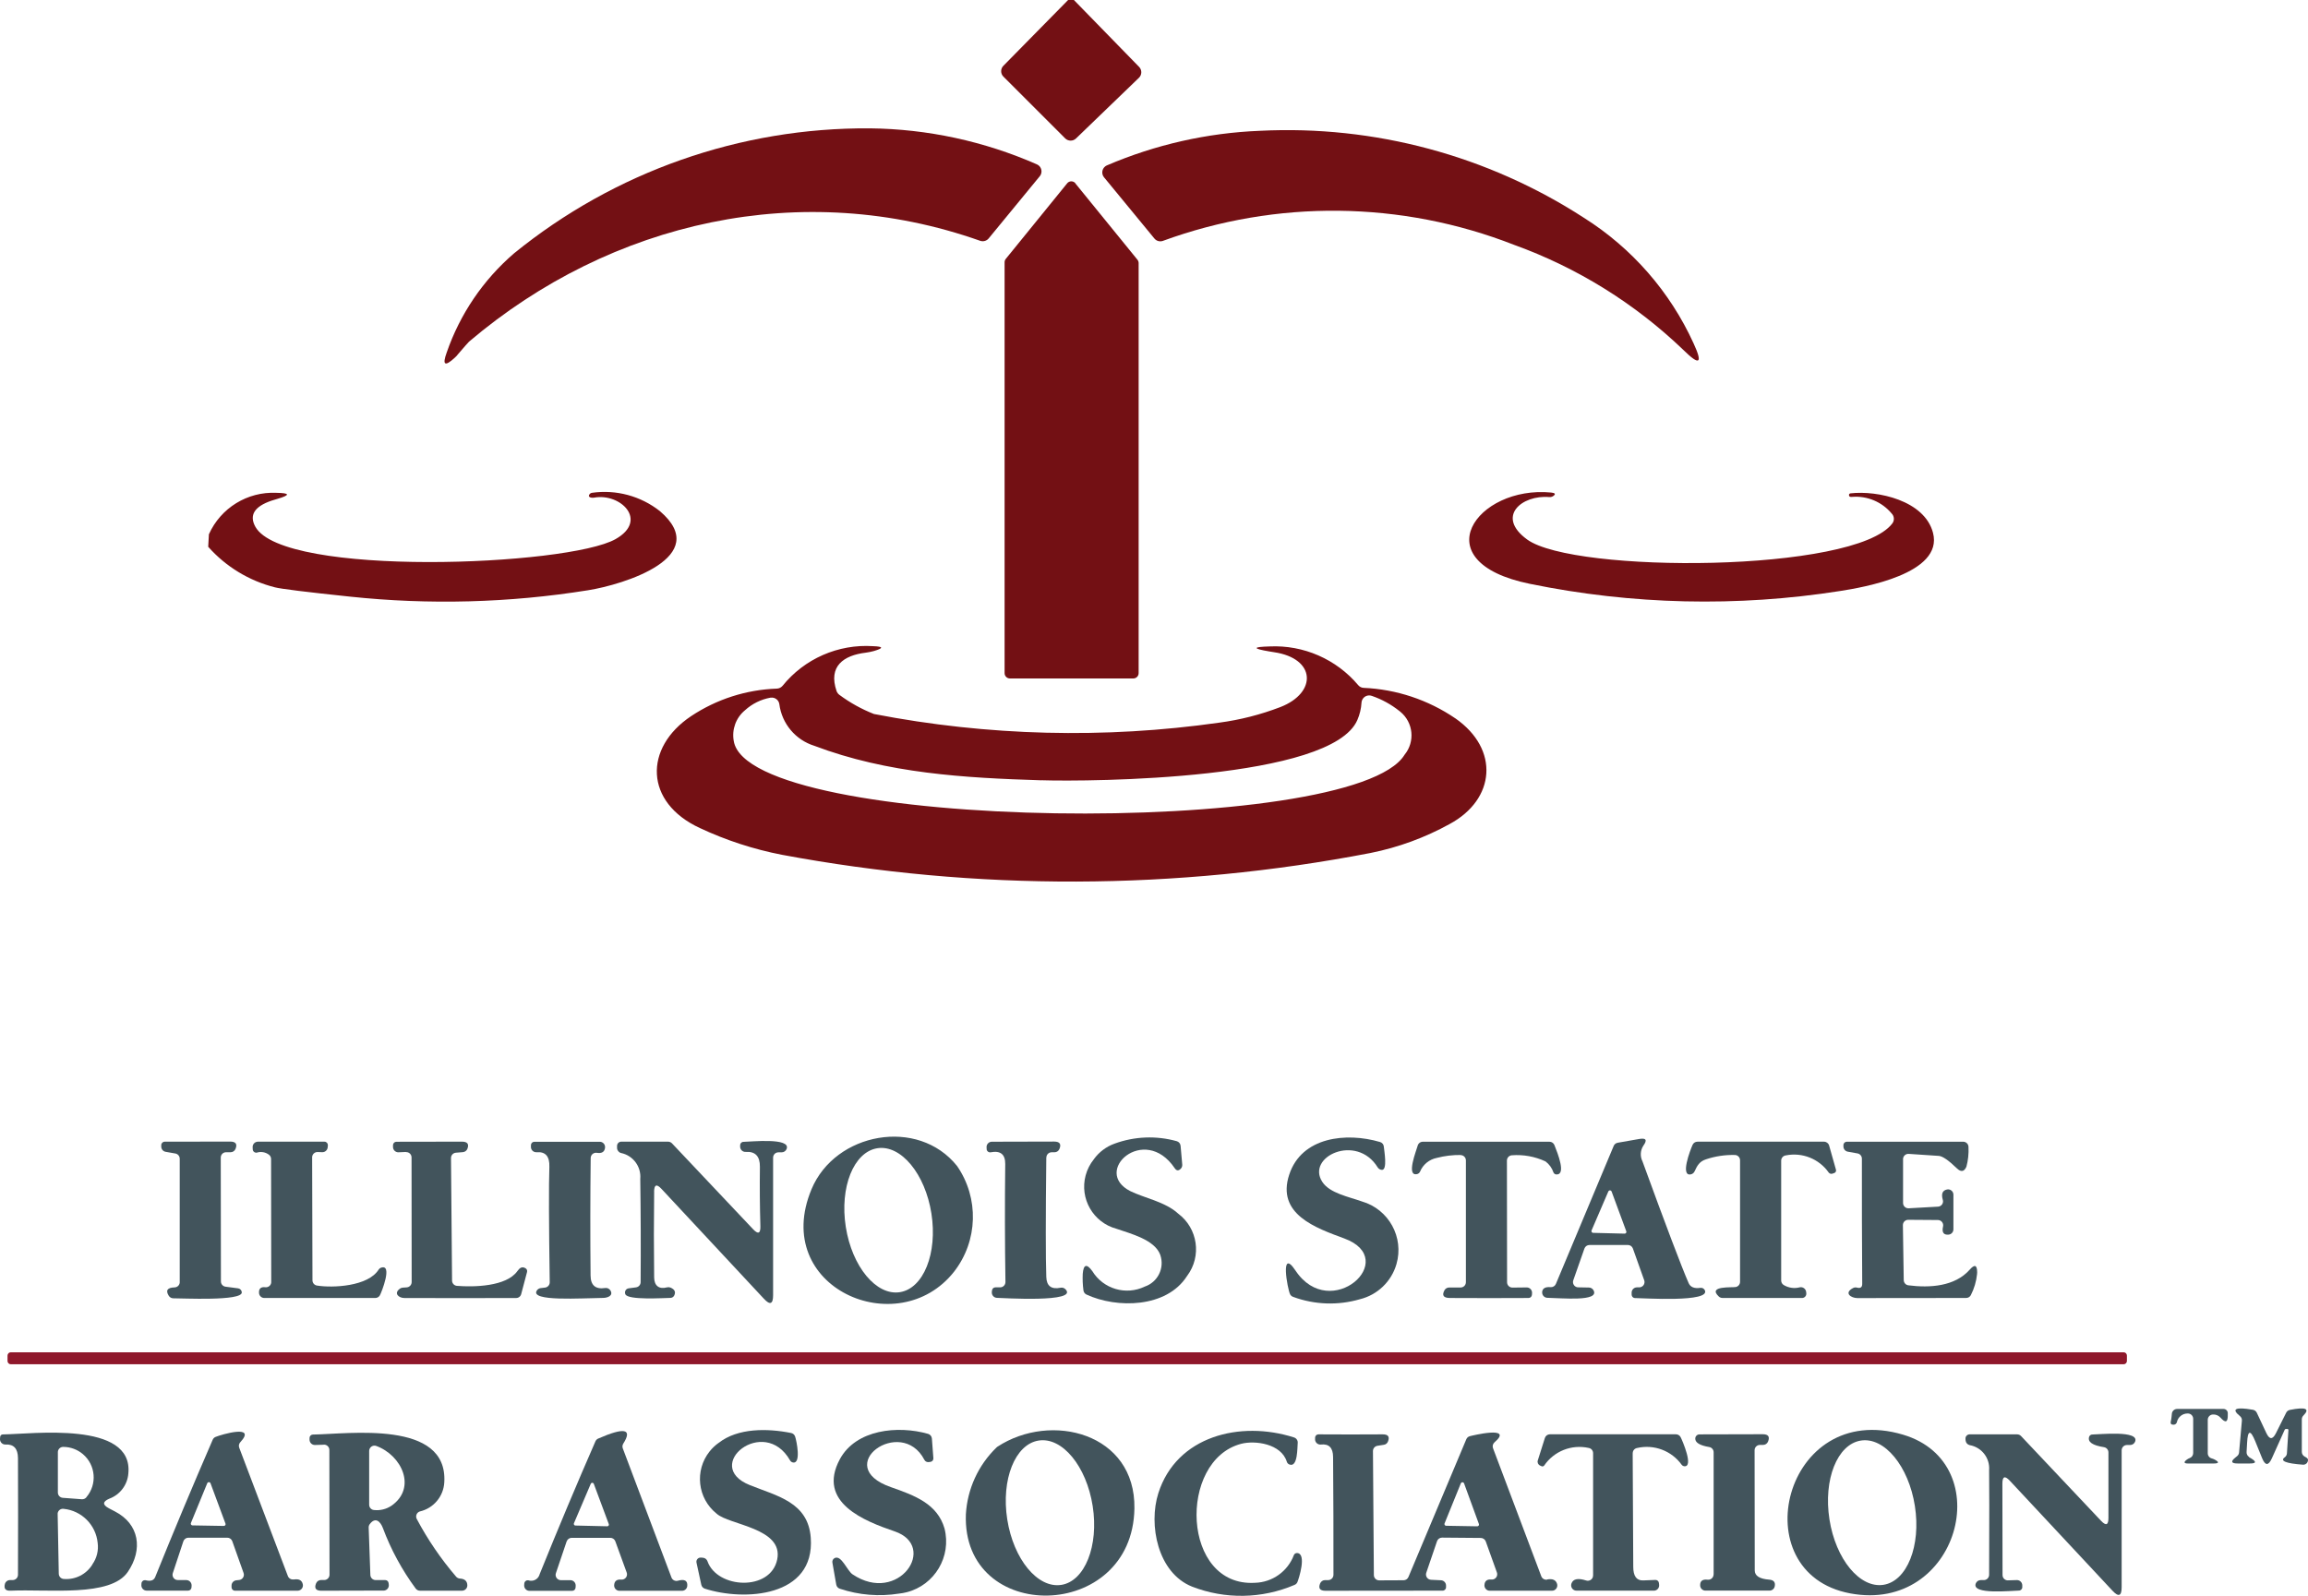 <?xml version="1.0" encoding="UTF-8"?>
<svg id="Layer_1" xmlns="http://www.w3.org/2000/svg" width="206.825" height="143.023" version="1.1" viewBox="0 0 206.825 143.023">
  <!-- Generator: Adobe Illustrator 29.3.1, SVG Export Plug-In . SVG Version: 2.1.0 Build 151)  -->
  <g id="Group_610">
    <path id="Path_2936" d="M95.718,0h.516l5.848,5.999c.263.273.256.707-.017.971h0l-5.642,5.44c-.271.261-.701.257-.969-.007l-5.538-5.538c-.266-.268-.266-.701,0-.969l5.801-5.897Z" fill="#731014"/>
    <path id="Path_2937" d="M40.997,31.808c-.079.093-.164.18-.254.261-.884.811-1.122.652-.713-.475,1.19-3.446,3.274-6.515,6.039-8.892,9.006-7.32,20.277-11.28,31.883-11.2,5.156.056,10.247,1.154,14.967,3.229.346.151.506.553.357.9-.026.06-.06.115-.102.165l-4.577,5.572c-.184.223-.488.308-.762.213-15.948-5.634-33.051-1.783-45.798,9.033-.051.041-.399.437-1.045,1.189" fill="#731014"/>
    <path id="Path_2938" d="M135.689,21.947c-10.1-3.954-21.297-4.081-31.485-.357-.272.095-.574.01-.756-.213l-4.517-5.49c-.24-.294-.195-.727.099-.966.049-.04.104-.073.162-.099,4.341-1.862,8.988-2.912,13.708-3.099,10.255-.516,20.413,2.21,29.031,7.792,4.305,2.713,7.723,6.626,9.833,11.256.842,1.823.547,2.029-.887.618-4.344-4.177-9.518-7.394-15.185-9.441" fill="#731014"/>
    <path id="Path_2939" d="M96.359,16.429l5.566,6.844c.071.085.11.191.111.302v36.756c0,.263-.213.475-.475.475h-11.062c-.263,0-.475-.213-.475-.475V23.5c0-.11.04-.217.111-.302l5.497-6.768c.165-.204.464-.237.669-.072.003.002.005.004.008.006.024.02.046.041.065.065" fill="#731014"/>
    <path id="Path_2940" d="M18.658,49.006l.062-1.12c1.058-2.362,3.454-3.836,6.039-3.717,1.25.018,1.276.201.076.549-.17.051-.334.101-.494.151-1.54.522-2.027,1.299-1.463,2.33,2.488,4.556,28.001,3.538,32.281,1.12,2.982-1.683.433-4.151-1.917-3.718-.22.042-.645-.027-.392-.33.049-.058.118-.095.193-.103,2.171-.31,4.374.283,6.095,1.643,4.789,4.102-3.264,6.59-6.446,7.091-7.051,1.131-14.221,1.322-21.322.571-3.926-.412-6.169-.689-6.727-.832-2.315-.583-4.4-1.849-5.985-3.635" fill="#731014"/>
    <path id="Path_2941" d="M165.806,44.218c2.446-.282,6.656.632,7.414,3.532.969,3.685-6.322,4.906-8.307,5.216-9.235,1.454-18.655,1.237-27.813-.639-9.702-1.972-4.754-8.836,1.902-8.183.353.036.424.135.213.295-.109.084-.247.123-.384.111-2.433-.213-4.824,1.732-1.979,3.803,4.178,3.044,29.358,2.996,32.721-1.436.208-.273.182-.658-.062-.9-.866-1.035-2.179-1.588-3.525-1.485-.197.027-.295-.027-.295-.165-.004-.072.048-.135.119-.144" fill="#731014"/>
    <path id="Path_2942" d="M130.419,64.382c3.985,2.777,3.58,7.262-.509,9.468-2.217,1.224-4.608,2.1-7.091,2.597-17.413,3.362-35.303,3.418-52.736.165-2.543-.493-5.015-1.298-7.36-2.397-4.975-2.295-5.044-7.195-.79-10.033,2.285-1.519,4.947-2.373,7.689-2.466.19-.009.369-.095.494-.238,1.966-2.439,4.996-3.769,8.122-3.566.939.032.958.178.056.44-.237.064-.478.112-.721.144-1.972.238-3.373,1.21-2.604,3.447.054.142.15.265.276.351.945.698,1.978,1.269,3.071,1.697,10.199,1.976,20.656,2.238,30.941.776,1.874-.249,3.711-.718,5.476-1.395,3.311-1.285,3.202-4.369-.571-4.92l-.426-.069c-1.512-.256-1.5-.405.034-.447,3.045-.143,5.982,1.142,7.945,3.474.119.142.291.228.475.238,2.943.127,5.792,1.074,8.225,2.734M93.317,69.934c-6.878-.213-13.788-.612-20.339-3.09-1.688-.524-2.915-1.985-3.14-3.738-.053-.372-.398-.63-.769-.577h0s-.033,0-.033,0c-.849.154-1.637.545-2.274,1.127-.809.666-1.195,1.717-1.01,2.748,1.292,8.142,55.547,8.747,60.118,1.236.957-1.172.783-2.898-.389-3.855-.026-.021-.052-.041-.078-.061-.738-.59-1.573-1.048-2.466-1.354-.356-.133-.753.047-.886.403-.024.065-.039.133-.043.202-.032.536-.157,1.061-.371,1.553-2.308,5.374-23.925,5.539-28.317,5.401" fill="#731014"/>
    <path id="Path_2943" d="M72.722,106.582c2.126-5.09,9.543-6.467,13.044-2.08,1.986,2.876,1.878,6.708-.266,9.468-5.028,6.391-16.462,1.433-12.777-7.388M80.64,115.81c2.119-.332,3.385-3.489,2.826-7.051s-2.734-6.181-4.847-5.849-3.385,3.489-2.826,7.051,2.734,6.181,4.847,5.849" fill="#42545c"/>
    <path id="Path_2944" d="M98.029,103.886c.462-.637,1.106-1.121,1.847-1.387,1.788-.657,3.738-.734,5.573-.222.192.053.33.22.347.418l.147,1.671c.014.133-.029.266-.119.366-.206.222-.391.211-.555-.033-2.716-4.026-7.474.295-3.965,2.061,1.164.584,3.139.951,4.279,2.013,1.76,1.317,2.119,3.812.802,5.572-.008.01-.016.021-.023.031-1.828,2.853-6.277,2.906-9.002,1.647-.151-.071-.253-.215-.271-.38-.065-.491-.085-.986-.062-1.481.07-.849.356-.928.859-.238.978,1.598,3.007,2.197,4.696,1.386,1.165-.392,1.791-1.653,1.4-2.818-.006-.017-.011-.033-.017-.05-.509-1.334-2.615-1.866-3.922-2.317-2.082-.561-3.316-2.703-2.755-4.786.143-.53.395-1.023.741-1.449" fill="#42545c"/>
    <path id="Path_2945" d="M115.532,105.272c1.111-3.385,5.111-3.813,8.138-2.92.189.054.324.221.338.417.024.323.357,2.128-.185,2.08-.151-.012-.287-.095-.366-.223-1.895-3.077-6.443-.951-4.958,1.307.664,1.011,2.377,1.329,3.547,1.747,2.406.699,3.791,3.216,3.092,5.622-.451,1.554-1.697,2.751-3.268,3.139-1.967.575-4.066.502-5.988-.209-.119-.04-.218-.125-.276-.238-.227-.455-.926-4.235.485-2.122,3.139,4.714,9.477-.997,4.368-2.878-2.545-.94-6.101-2.17-4.928-5.722" fill="#42545c"/>
    <path id="Path_2946" d="M145.882,111.582h-3.447c-.203-.001-.385.127-.452.319l-.997,2.844c-.087.246.041.516.286.605.048.017.099.026.15.026l.973.019c.175.004.333.104.412.26.522,1.021-2.844.683-4.146.66-.262-.006-.47-.223-.465-.485-.001-.017-.001-.035,0-.052.04-.317.292-.456.755-.418.204.016.396-.1.475-.289l5.18-12.368c.062-.15.197-.257.357-.285l1.933-.338c.611-.108.736.09.374.594-.281.424-.312.966-.081,1.419,2.109,5.784,3.487,9.42,4.135,10.906.159.361.508.502,1.05.423.154-.022.306.051.384.185.675,1.159-5.635.726-6.239.731-.168,0-.304-.136-.304-.304h0v-.181c0-.263.213-.475.475-.475h.204c.263,0,.475-.213.475-.475,0-.053-.009-.105-.026-.155l-1.016-2.853c-.068-.188-.247-.314-.447-.314M142.625,110.275c-.034.079.003.171.082.206.018.007.037.011.056.012l2.825.071c.087,0,.157-.071.156-.157,0-.018-.003-.035-.009-.052l-1.316-3.566c-.03-.081-.12-.123-.201-.094-.043.016-.078.05-.094.094l-1.5,3.486Z" fill="#42545c"/>
    <path id="Path_2947" d="M16.106,114.901v-11.044c.003-.234-.163-.435-.393-.475l-.869-.152c-.22-.038-.383-.224-.393-.447v-.141c-.007-.169.125-.312.294-.319,0,0,0,0,0,0h.01l5.874-.01c.497,0,.655.22.475.66-.074.179-.248.296-.442.295h-.404c-.263,0-.475.213-.475.475l.014,11.101c-.002.242.178.446.418.475l1.121.147c.182.024.321.173.333.357.052.812-5.365.528-6.134.536-.166.002-.321-.083-.409-.223-.304-.484-.13-.736.522-.755.257-.008.461-.218.461-.475" fill="#42545c"/>
    <path id="Path_2948" d="M24.306,114.896l-.014-11.025c0-.147-.069-.286-.185-.376-.307-.235-.708-.308-1.078-.195-.165.04-.332-.061-.372-.227,0,0,0,0,0-.002-.004-.018-.007-.037-.008-.056l-.01-.2c-.01-.262.194-.482.455-.493h5.985c.168.001.303.139.302.307h0v.036l-.019.181c-.03.247-.245.429-.493.418l-.399-.014c-.262-.013-.485.189-.498.45v.025l.029,11.016c-.003.236.167.438.399.475,1.392.228,4.592.09,5.536-1.438.045-.073.114-.128.195-.157,1.097-.399.048,2.231-.09,2.473-.085.147-.242.238-.412.238h-9.943c-.25,0-.458-.193-.475-.442-.029-.396.161-.57.569-.522.259.029.493-.156.524-.415v-.055" fill="#42545c"/>
    <path id="Path_2949" d="M36.381,103.244l-.669.029c-.262.01-.482-.194-.493-.455v-.185c0-.168.136-.304.304-.304l5.874-.01c.487,0,.651.212.49.636-.065.171-.222.289-.404.304l-.632.052c-.247.02-.437.227-.436.475l.095,10.992c.005.244.194.445.437.465,1.49.119,4.425.076,5.418-1.324.2-.28.414-.447.731-.252.116.069.17.208.133.338l-.522,1.971c-.051.21-.239.357-.455.357-3.349.01-6.687.01-10.014,0-.503,0-.988-.417-.399-.84.072-.053.158-.084.247-.09l.357-.024c.251-.015.447-.224.447-.475l-.01-11.173c0-.263-.213-.475-.475-.475h-.024" fill="#42545c"/>
    <path id="Path_2950" d="M52.933,103.776c-.041,3.51-.044,7.024-.01,10.54.006.88.442,1.254,1.307,1.121.189-.028.376.06.475.223.281.475-.276.66-.655.664-1.942.019-6.605.346-5.943-.664.076-.117.199-.196.338-.214l.404-.048c.238-.031.416-.235.414-.475-.079-5.299-.09-8.746-.033-10.341.035-.94-.345-1.378-1.14-1.315-.259.021-.487-.171-.511-.43v-.204c0-.168.136-.304.304-.304h5.863c.259,0,.471.208.475.467v.05c-.038.389-.284.548-.737.475-.259-.041-.503.135-.544.395-.004.022-.005.044-.006.067" fill="#42545c"/>
    <path id="Path_2951" d="M58.62,106.802c-.032,2.561-.032,5.125,0,7.693.01.736.433,1.078,1.159.883.099-.025.204-.018.3.019.38.158.494.394.342.707-.062.131-.193.215-.338.219-.66.01-3.803.214-4.041-.322-.088-.19-.005-.415.184-.504.035-.016.072-.027.111-.032l.66-.086c.238-.032.415-.236.412-.475.022-3.09.011-6.172-.033-9.245.099-1.1-.642-2.099-1.723-2.322-.208-.054-.354-.24-.357-.455v-.181c0-.209.169-.38.378-.38h4.195c.13,0,.255.054.346.147l7.269,7.696c.456.484.675.394.656-.27-.051-1.754-.065-3.528-.043-5.322.01-.943-.413-1.387-1.268-1.334-.261.016-.486-.183-.503-.445h0v-.138c-.009-.166.118-.309.284-.319h.014c.594,0,4.297-.409,3.864.645-.074.179-.248.296-.442.295h-.291c-.263,0-.475.213-.475.475v12.33c0,.803-.274.911-.821.322l-9.188-9.857c-.43-.462-.649-.376-.655.257" fill="#42545c"/>
    <path id="Path_2952" d="M93.761,103.742c-.06,5.435-.06,9.001,0,10.697.025.817.451,1.141,1.278.973.152-.032.31.013.423.119,1.302,1.254-5.763.788-6.115.788-.263-.004-.472-.22-.468-.482,0-.001,0-.002,0-.004,0-.015,0-.031,0-.046l.019-.138c.016-.154.145-.271.3-.271h.427c.263,0,.475-.213.475-.475v-.006c-.054-3.526-.06-7.048-.019-10.564.01-.876-.426-1.229-1.307-1.059-.166.031-.325-.078-.356-.244,0,0,0-.001,0-.002-.001-.013-.001-.025,0-.038l-.01-.166c-.013-.262.19-.485.452-.498.001,0,.002,0,.003,0h.019c1.861,0,3.72-.005,5.579-.014.503,0,.662.223.475.669-.074.176-.247.29-.437.29h-.257c-.263,0-.475.213-.475.475" fill="#42545c"/>
    <path id="Path_2953" d="M130.901,103.515c-.724-.008-1.446.079-2.147.261-.674.133-1.237.594-1.5,1.229-.048.108-.142.189-.257.219-1.035.252-.052-2.16.043-2.54.054-.21.244-.357.461-.357h11.353c.196,0,.371.121.442.303.3.756,1.064,2.659.181,2.63-.115-.002-.219-.071-.266-.176-.131-.396-.38-.742-.713-.992-.944-.44-1.985-.63-3.024-.55-.247.02-.437.227-.436.475l.014,10.906c0,.263.213.475.475.476.003,0,.006,0,.01,0l1.278-.014c.263,0,.475.213.475.475v.024l-.01.157c-.008.162-.141.29-.303.29-2.345.013-4.691.013-7.036,0-.589,0-.754-.234-.494-.702.085-.148.243-.238.414-.238h1.026c.263,0,.475-.213.475-.475v-10.916c0-.259-.207-.47-.466-.475" fill="#42545c"/>
    <path id="Path_2954" d="M155.476,103.515c-.884-.023-1.765.109-2.603.39-.588.195-.779.56-1.021,1.082-.062.132-.18.228-.322.261-.982.223-.071-2.156.147-2.645.077-.17.246-.28.433-.28h11.347c.212,0,.399.142.456.346l.612,2.166c.038.123-.03.254-.152.295l-.162.057c-.124.044-.263.002-.341-.105-.866-1.227-2.374-1.827-3.846-1.53-.236.033-.411.237-.409.475v10.745c.003.167.093.32.238.403.43.255.943.327,1.426.2.257-.056.51.107.565.364,0,0,0,.001,0,.002.004.016.006.032.008.048l.014.119c.023.208-.127.396-.335.42-.015.001-.03.001-.045,0h-7.132c-.122,0-.239-.045-.328-.128-1.054-.992,1.224-.783,1.533-.855.215-.049.369-.239.371-.46v-10.897c0-.259-.207-.47-.466-.475" fill="#42545c"/>
    <path id="Path_2955" d="M170.538,103.895v3.922c0,.263.213.475.475.475h.03l2.63-.147c.262-.016.461-.241.446-.503-.003-.035-.009-.071-.019-.105-.158-.538-.032-.848.38-.931.257-.052.507.114.56.371.006.031.01.063.01.095v3.106c0,.248-.189.455-.436.475-.449.038-.614-.206-.493-.731.057-.255-.102-.508-.357-.567-.034-.007-.068-.011-.102-.012l-2.664-.019c-.263,0-.475.213-.475.475v.01l.076,4.92c.003.236.178.435.412.466,1.918.246,4.17.109,5.503-1.406.44-.5.661-.418.664.247,0,.052-.003.105-.01.157-.068.659-.257,1.3-.56,1.89-.083.152-.243.247-.417.247l-9.746.01c-.56,0-1.249-.45-.385-.902.105-.055.227-.069.342-.038.342.09.485-.038.475-.376-.025-3.724-.035-7.448-.029-11.173.004-.232-.16-.433-.389-.475l-.874-.157c-.218-.04-.38-.225-.39-.447v-.128c-.008-.168.121-.31.289-.319h10.442c.263,0,.475.213.475.475h0c.03.593-.032,1.188-.185,1.761-.199.46-.484.51-.855.152-.746-.722-1.286-1.094-1.619-1.116l-2.697-.181c-.262-.018-.489.179-.508.441v.034" fill="#42545c"/>
    <path id="Path_2956" d="M.969,121.197h189.335c.162,0,.294.131.294.294h0v.486c0,.162-.13.294-.292.295H.969c-.163,0-.295-.132-.295-.295h0v-.485c0-.162.13-.294.292-.295h.002" fill="#8f182b"/>
    <path id="Path_2957" d="M194.597,126.984c.003-.107.014-.213.033-.319.041-.225.237-.389.466-.39h4.16c.197,0,.362.151.38.347v.166c.019.693-.201.781-.66.261-.171-.193-.422-.295-.679-.276-.255.011-.455.221-.455.475v3c0,.217.146.407.357.461.082.022.162.052.238.09.459.244.427.366-.095.366h-2.258c-.384,0-.423-.116-.119-.347.076-.059.161-.105.252-.138.19-.066.318-.246.319-.447v-3.077c0-.263-.213-.475-.475-.475h-.01c-.474-.01-.887.323-.978.788-.037.126-.15.214-.28.219-.212.006-.303-.078-.271-.252.034-.15.06-.302.076-.455" fill="#42545c"/>
    <path id="Path_2958" d="M201.537,130.594l.204.119c.484.301.441.451-.128.45h-1.097c-.573,0-.638-.179-.195-.536l.157-.128c.1-.081.162-.2.171-.328l.252-2.844c.015-.156-.049-.309-.171-.408-.8-.649-.417-.839,1.149-.571.156.024.289.124.357.266l.859,1.828c.278.589.563.592.855.01l.916-1.833c.065-.133.188-.228.333-.257,1.422-.282,1.825-.113,1.21.508-.088.088-.137.207-.138.332v2.92c0,.178.099.341.257.423.187.095.285.182.295.261.024.232-.144.44-.377.465-.025.002-.05.002-.075,0-1.538-.114-2.081-.336-1.628-.664.115-.084.187-.215.195-.357l.133-2.075c.006-.052-.032-.099-.084-.105h-.143c-.049,0-.092.031-.109.076l-1.148,2.554c-.304.678-.595.673-.874-.014l-.613-1.511c-.43-1.054-.674-1.014-.731.119l-.048.85c-.008.173.077.338.223.431" fill="#42545c"/>
    <path id="Path_2959" d="M64.394,129.324c1.728-1.363,4.406-1.315,6.5-.893.166.033.302.153.357.314.128.37.574,2.511-.214,2.322-.101-.025-.187-.09-.238-.181-2.327-4.092-7.934.475-3.613,2.212,2.459.988,5.237,1.533,5.468,4.725.389,5.349-6.002,5.693-9.497,4.558-.161-.054-.28-.19-.314-.357l-.428-1.971c-.046-.202.081-.402.283-.448h.001c.039-.01.079-.012.119-.009l.171.014c.186.014.347.137.408.314.869,2.473,5.655,2.716,6.248-.152.594-2.84-4.325-3.09-5.432-4.116-1.712-1.37-1.989-3.868-.619-5.58.231-.289.502-.545.804-.759" fill="#42545c"/>
    <path id="Path_2960" d="M76.402,141.101c4.111,2.754,7.687-2.511,3.775-3.851-2.678-.916-7.013-2.578-4.915-6.472,1.444-2.668,5.189-3.044,7.905-2.27.19.055.326.221.342.418l.133,1.771c.011.161-.105.302-.265.323l-.157.019c-.159.019-.312-.062-.385-.204-2.071-3.994-8.409.565-2.996,2.45,2.139.75,4.16,1.492,4.801,3.704.641,2.514-.877,5.073-3.391,5.714-.226.058-.456.098-.688.122-1.776.284-3.593.134-5.299-.436-.167-.053-.291-.194-.323-.366l-.346-1.975c-.031-.166.052-.333.203-.409.603-.3,1.116,1.135,1.605,1.462" fill="#42545c"/>
    <path id="Path_2961" d="M89.293,129.734c.025-.028.054-.052.086-.071,4.815-3.158,12.387-1.224,12.279,5.532-.166,10.222-15.479,10.423-15.103.513.133-2.264,1.11-4.395,2.74-5.973M95.103,142.045c2.113-.332,3.374-3.496,2.815-7.069s-2.727-6.2-4.841-5.869h0c-2.113.33-3.374,3.496-2.815,7.067.56,3.572,2.727,6.201,4.841,5.869" fill="#42545c"/>
    <path id="Path_2962" d="M103.803,133.822c1.633-5.118,7.331-6.537,12.159-4.992.221.07.359.288.328.517-.043.314.033,2.226-.755,1.902-.104-.043-.184-.13-.219-.238-.494-1.619-2.844-1.942-4.103-1.609-5.67,1.5-5.332,12.858,1.254,12.454,1.557-.044,2.932-1.025,3.48-2.483.048-.114.161-.188.285-.184.902.029.138,2.359.033,2.602-.049.119-.146.212-.266.257-2.921,1.246-6.213,1.301-9.174.152-3.09-1.235-3.922-5.546-3.025-8.371" fill="#42545c"/>
    <path id="Path_2963" d="M165.794,142.805c-9.738-1.833-5.93-17.416,4.754-14.22,8.603,2.569,4.971,16.046-4.754,14.22M168.781,142.038c2.114-.332,3.374-3.493,2.816-7.064s-2.727-6.196-4.84-5.865-3.374,3.493-2.816,7.064,2.727,6.196,4.841,5.864h-.001Z" fill="#42545c"/>
    <path id="Path_2964" d="M26.318,141.562c.465-.079.737.063.817.427.055.256-.108.509-.364.565-.033.007-.067.011-.101.011h-5.617c-.168,0-.304-.136-.304-.304v-.152c-.002-.241.178-.446.417-.475l.271-.029c.26-.032.445-.269.414-.529-.004-.035-.013-.07-.025-.103l-1.011-2.844c-.068-.188-.247-.314-.447-.314h-3.487c-.206,0-.388.133-.452.328l-.945,2.853c-.078.248.057.513.304.594.048.016.097.024.147.024h.76c.263,0,.475.213.475.475v.019l-.01.162c-.008.162-.142.29-.304.29h-3.713c-.263,0-.475-.213-.475-.475v-.019l.01-.157c.009-.168.154-.297.322-.288.018,0,.035.004.052.008.45.114.737.016.859-.295,1.664-4.12,3.381-8.221,5.151-12.302.048-.112.139-.201.252-.247.512-.214,3.737-1.167,2.218.475-.122.132-.158.322-.095.49l4.359,11.5c.079.213.297.341.522.304M17.11,136.494c-.034.079.003.171.082.206.019.008.04.012.061.012l2.802.048c.086.001.158-.067.16-.153,0-.019-.003-.038-.01-.056l-1.34-3.613c-.03-.081-.12-.123-.201-.094-.043.016-.078.05-.094.094l-1.461,3.557Z" fill="#42545c"/>
    <path id="Path_2965" d="M50.781,138.138l-.964,2.853c-.086.248.045.519.294.605.05.018.104.026.157.026h.845c.263,0,.475.213.475.475v.025l-.01.166c-.008.162-.141.29-.303.29h-3.828c-.263,0-.475-.213-.475-.475v-.019l.01-.162c.008-.168.15-.297.317-.29h.044c.405.144.85-.068.994-.473.009-.024.016-.049.022-.074,1.664-4.12,3.332-8.093,5.004-11.918.05-.107.138-.192.247-.238,2.342-1.026,3.09-.874,2.242.455-.078.127-.094.283-.043.423l4.363,11.576c.087.229.334.354.571.289.601-.168.883-.013.845.466-.02.247-.227.437-.475.436h-5.603c-.263,0-.475-.213-.475-.475v-.024c.019-.373.231-.541.636-.504.262.023.492-.17.515-.432.006-.069-.003-.139-.027-.204l-1.021-2.801c-.07-.185-.247-.308-.446-.308h-3.46c-.204,0-.385.129-.45.322M51.432,136.52c-.031.075.004.161.078.193.017.007.036.011.055.012l2.853.067c.081,0,.147-.064.147-.145,0,0,0-.002,0-.002,0-.018-.003-.036-.01-.052l-1.344-3.609c-.032-.075-.119-.11-.193-.078-.035.015-.063.043-.078.078l-1.508,3.537Z" fill="#42545c"/>
    <path id="Path_2966" d="M138.65,141.556c.484-.085.779.048.883.399.076.251-.066.517-.317.593-.002,0-.003,0-.005.001-.043.013-.088.019-.133.019h-5.579c-.263,0-.475-.213-.475-.475v-.025c.019-.373.228-.541.628-.504.262.023.492-.17.515-.432.006-.069-.003-.139-.027-.204l-.997-2.778c-.07-.186-.247-.31-.446-.313l-3.472-.029c-.204,0-.385.13-.45.323l-.964,2.83c-.083.248.049.517.297.601.042.015.085.023.13.025l.893.043c.246.012.442.209.452.455v.157c.008.168-.121.31-.289.319h-.014l-10.504.01c-.497,0-.655-.22-.475-.66.074-.179.248-.296.442-.295h.276c.263,0,.475-.213.475-.475.006-3.526-.006-7.048-.033-10.564-.006-.82-.368-1.191-1.088-1.111-.259.029-.493-.156-.524-.415-.002-.025-.002-.05,0-.075v-.133c.005-.164.141-.293.304-.29,1.922.013,3.835.013,5.74,0,.5-.006.662.209.485.645-.061.156-.201.267-.366.29l-.574.09c-.234.036-.407.238-.404.475l.081,11.111c0,.263.213.475.475.475h0l2.193-.01c.19-.003.359-.119.431-.295l5.186-12.345c.056-.134.173-.235.314-.271.133-.038,3.994-.988,2.212.55-.151.131-.204.341-.133.528l4.325,11.476c.081.216.306.342.532.3M129.452,136.528c-.034.079.003.171.082.206.019.008.04.012.061.012l2.778.048c.087.003.159-.064.163-.151,0-.022-.003-.043-.011-.063l-1.324-3.628c-.028-.082-.117-.126-.199-.098,0,0,0,0,0,0-.044.016-.078.049-.095.093l-1.454,3.581Z" fill="#42545c"/>
    <path id="Path_2967" d="M9.757,135.179c.181.098.363.193.547.285,2.179,1.13,2.526,3.399,1.149,5.418-1.552,2.274-7.036,1.529-10.512,1.681-.44.022-.608-.176-.504-.594.054-.21.244-.357.461-.357h.238c.263,0,.475-.213.475-.475.013-3.487.013-6.97,0-10.451-.006-.854-.377-1.261-1.111-1.221-.26.014-.482-.184-.499-.443-.002-.023-.002-.046,0-.069l.014-.171c.008-.126.112-.224.238-.223,2.602-.024,11.709-1.244,11.249,3.499-.078,1.026-.748,1.911-1.714,2.264-.601.259-.613.544-.033.855M7.746,134.179c.977-1.151.835-2.876-.316-3.853-.488-.414-1.106-.644-1.746-.649-.258-.013-.48.183-.498.441v3.648c0,.25.193.458.442.475l1.714.128c.158.009.31-.061.408-.185M8.278,140.205c.395-.557.565-1.242.475-1.918-.157-1.615-1.431-2.895-3.045-3.059-.259-.039-.501.139-.541.398-.002.027-.002.054,0,.081l.1,5.332c0,.259.207.47.466.475,1.027.079,2.011-.424,2.55-1.302" fill="#42545c"/>
    <path id="Path_2968" d="M29.016,129.482l-.788.024c-.262.007-.481-.199-.489-.461v-.171c0-.166.134-.301.3-.303,3.209-.043,12.108-1.34,11.775,4.279-.066,1.265-.964,2.333-2.199,2.615-.248.084-.381.354-.297.603.008.025.019.049.031.073.982,1.848,2.165,3.582,3.528,5.17.086.098.208.158.338.166.427.022.649.22.664.594.01.262-.194.482-.455.493h-3.79c-.152,0-.295-.072-.385-.195-1.227-1.662-2.217-3.487-2.939-5.422-.214-.569-.664-1.04-1.183-.338-.061.086-.093.189-.09.295l.152,4.254c.011.255.221.455.475.455h.859c.154,0,.283.117.3.27l.019.147c.028.258-.157.491-.415.523h-.056c-1.858,0-3.715.005-5.57.014-.5,0-.658-.221-.475-.664.074-.179.248-.296.442-.295h.285c.263,0,.475-.213.475-.475l-.014-11.182c0-.263-.213-.475-.475-.476-.003,0-.006,0-.01,0h-.01M35.081,134.95c2.288-1.6.926-4.517-1.357-5.356-.246-.092-.52.034-.611.28,0,.002-.001.004-.002.005-.019.052-.029.107-.029.162v4.82c0,.25.193.458.442.475.547.058,1.096-.078,1.552-.385" fill="#42545c"/>
    <path id="Path_2969" d="M146.308,130.256l.052,10.171c0,.832.296,1.237.888,1.216l1.097-.043c.157-.006.293.11.313.266l.019.171c.028.258-.156.491-.414.523-.019.001-.037.001-.056,0h-6.939c-.263,0-.475-.213-.475-.475,0-.053.008-.105.025-.155.143-.424.583-.517,1.321-.28.25.081.518-.056.599-.306.015-.047.023-.095.023-.144v-10.954c.003-.234-.164-.436-.395-.475-1.527-.34-3.106.284-3.988,1.576-.055.074-.154.1-.238.062l-.133-.062c-.174-.078-.262-.274-.204-.455l.636-2.013c.062-.197.244-.33.45-.332h11.292c.178,0,.341.099.423.257.143.276,1.23,2.763.29,2.602-.076-.016-.143-.058-.19-.119-.906-1.267-2.485-1.863-4.002-1.511-.227.038-.393.236-.39.466" fill="#42545c"/>
    <path id="Path_2970" d="M153.563,141.11v-10.945c.003-.234-.163-.435-.393-.475-.845-.142-1.263-.397-1.254-.764.005-.206.173-.371.379-.371,1.89,0,3.778-.005,5.665-.014.5,0,.658.221.475.664-.074.179-.249.296-.442.295h-.285c-.263,0-.475.213-.475.475l.014,10.773c0,.484.432.76,1.296.826.406.032.571.233.494.603-.045.221-.24.38-.466.38h-5.741c-.255,0-.465-.201-.475-.455-.016-.406.208-.58.67-.523.261.031.497-.156.528-.416.002-.02.003-.039.003-.059" fill="#42545c"/>
    <path id="Path_2971" d="M179.939,141.637l.793-.024c.262-.007.481.199.489.461v.176c0,.168-.136.304-.304.304h0c-.594,0-4.292.409-3.861-.645.074-.179.249-.296.442-.295h.276c.263,0,.475-.213.475-.475.019-5.157.019-8.283,0-9.378.084-1.085-.671-2.056-1.742-2.242-.201-.047-.348-.217-.366-.422l-.01-.133c-.019-.207.133-.391.34-.411h4.288c.131,0,.256.053.347.147l7.179,7.607c.44.462.658.375.656-.261v-5.879c-.002-.231-.171-.428-.399-.465-1.026-.158-1.471-.466-1.334-.921.039-.127.156-.213.289-.214.594,0,4.263-.403,3.832.645-.074.179-.249.296-.442.295h-.286c-.263,0-.475.213-.475.475v12.263c0,.803-.274.911-.821.322l-9.207-9.865c-.44-.468-.66-.381-.66.261l.014,8.201c0,.263.213.475.475.475h.014" fill="#42545c"/>
  </g>
</svg>